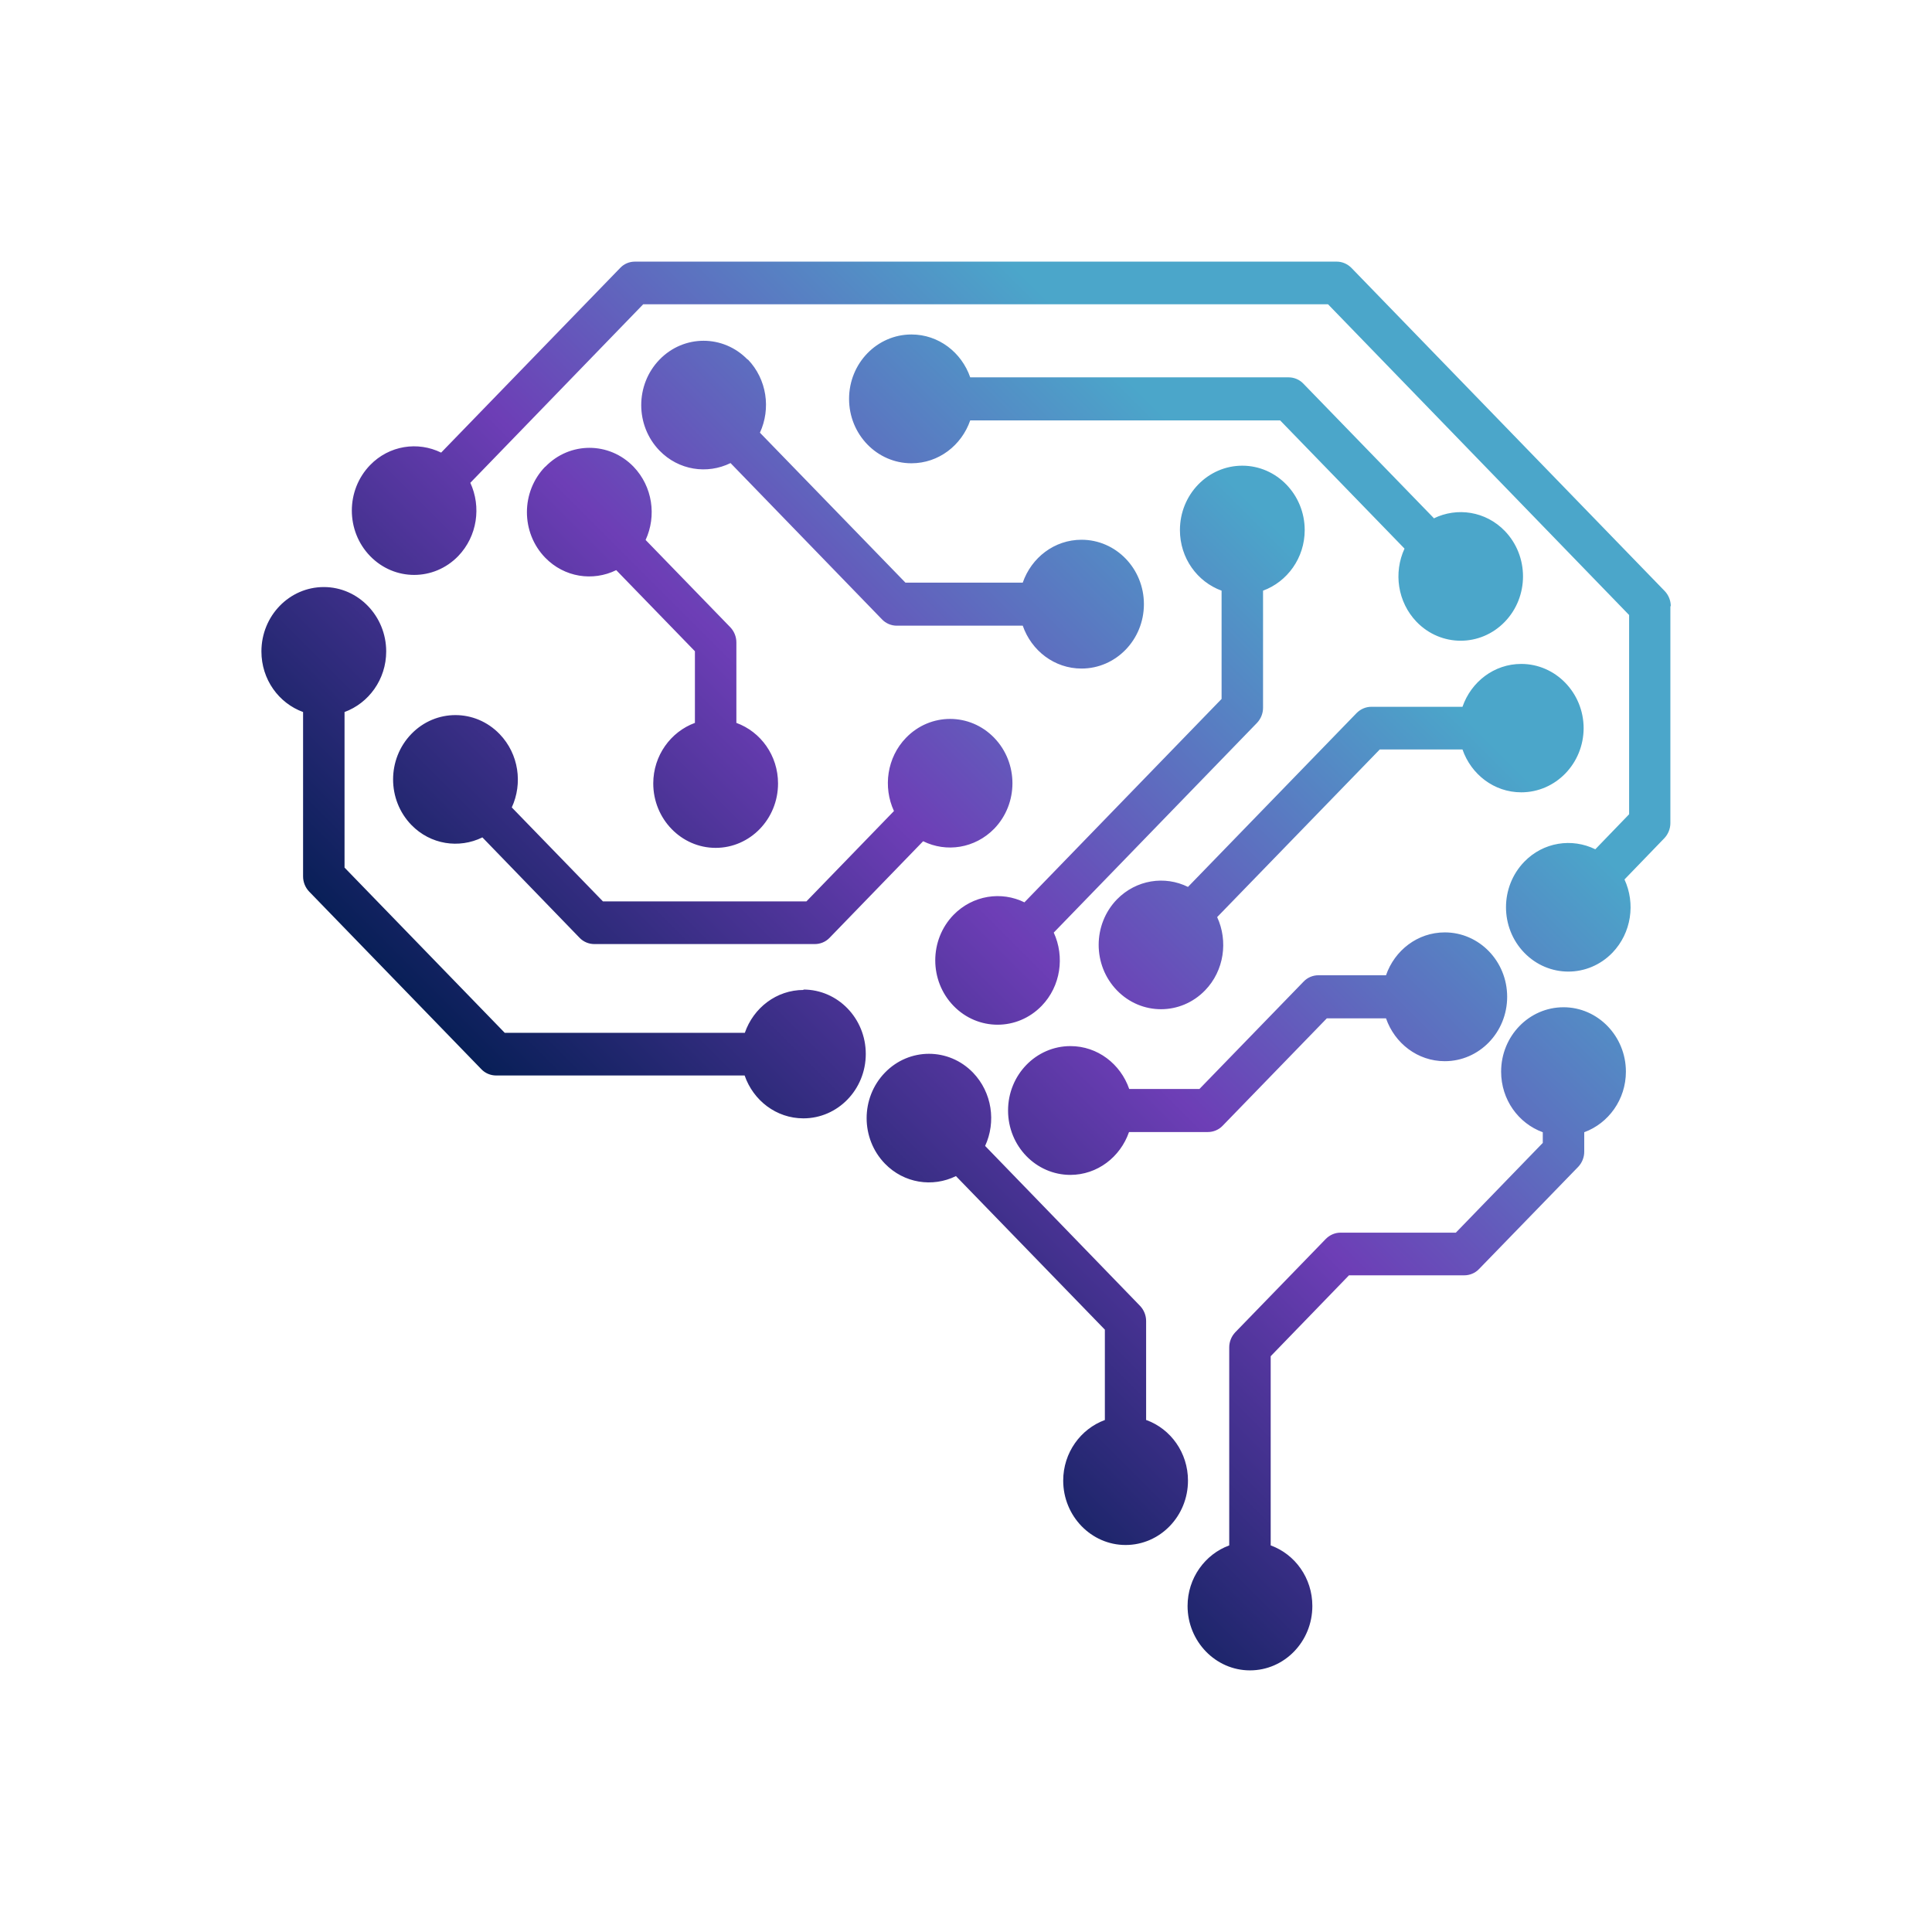 <?xml version="1.0" encoding="UTF-8"?>
<svg id="Layer_1" data-name="Layer 1" xmlns="http://www.w3.org/2000/svg" xmlns:xlink="http://www.w3.org/1999/xlink" viewBox="0 0 96 96">
  <defs>
    <style>
      .cls-1 {
        fill: url(#New_Gradient_Swatch);
        stroke-width: 0px;
      }
    </style>
    <linearGradient id="New_Gradient_Swatch" data-name="New Gradient Swatch" x1="32.36" y1="61.57" x2="73.87" y2="20.05" gradientUnits="userSpaceOnUse">
      <stop offset="0" stop-color="#081f57"/>
      <stop offset=".4" stop-color="#6d3eb6"/>
      <stop offset=".8" stop-color="#4ba6ca"/>
    </linearGradient>
  </defs>
  <path class="cls-1" d="M83,30.12v10.78c0,.28-.11.55-.3.75l-1.98,2.05c.55,1.19.35,2.65-.6,3.64-1.21,1.25-3.17,1.25-4.38,0-1.21-1.25-1.21-3.27,0-4.52.95-.98,2.37-1.19,3.53-.62l1.68-1.74v-9.9l-14.96-15.44H31.96s-8.59,8.87-8.59,8.87c.55,1.19.35,2.65-.6,3.64-1.21,1.25-3.17,1.25-4.38,0-1.21-1.25-1.21-3.27,0-4.52.95-.98,2.37-1.19,3.53-.62l8.9-9.18c.19-.2.45-.31.73-.31h34.87c.27,0,.53.11.73.31l15.57,16.06c.19.2.3.47.3.75ZM39.93,49.19c-1.35,0-2.49.89-2.92,2.13h-11.93s-7.96-8.21-7.96-8.21v-7.73c1.2-.44,2.07-1.62,2.07-3.01,0-1.76-1.39-3.2-3.1-3.2-1.71,0-3.1,1.43-3.1,3.2,0,1.39.86,2.57,2.07,3.01v8.17c0,.28.11.55.3.75l8.56,8.83c.19.2.46.31.73.31h12.35c.43,1.24,1.57,2.13,2.92,2.13,1.71,0,3.1-1.43,3.1-3.2s-1.39-3.2-3.1-3.2ZM77.69,50.05c-1.71,0-3.1,1.43-3.1,3.2,0,1.39.86,2.57,2.07,3.01v.53l-4.32,4.46h-5.73c-.27,0-.53.11-.73.31l-4.5,4.64c-.19.2-.3.47-.3.75v9.84c-1.2.44-2.07,1.62-2.07,3.01,0,1.76,1.39,3.2,3.1,3.2,1.71,0,3.1-1.43,3.1-3.2,0-1.39-.86-2.57-2.07-3.01v-9.4l3.89-4.02h5.73c.27,0,.54-.11.73-.31l4.93-5.08c.19-.2.3-.47.3-.75v-.97c1.2-.44,2.07-1.62,2.07-3.01,0-1.76-1.39-3.2-3.1-3.2ZM56.95,70.57v-4.93c0-.28-.11-.55-.3-.75l-7.7-7.95c.55-1.19.35-2.65-.6-3.64-1.21-1.25-3.17-1.25-4.38,0-1.21,1.25-1.21,3.27,0,4.52.95.98,2.37,1.19,3.53.62l7.4,7.63v4.49c-1.2.44-2.07,1.62-2.07,3.01,0,1.76,1.39,3.2,3.1,3.2,1.71,0,3.1-1.43,3.1-3.2,0-1.39-.86-2.57-2.07-3.01ZM24.82,36.47c-1.21-1.25-3.17-1.25-4.38,0-1.21,1.25-1.21,3.27,0,4.52.95.98,2.37,1.19,3.53.62l4.83,4.99c.19.2.46.31.73.31h10.96c.27,0,.54-.11.73-.31l4.65-4.8c1.15.57,2.57.36,3.53-.62,1.21-1.25,1.21-3.27,0-4.52-1.21-1.25-3.17-1.25-4.38,0-.95.98-1.15,2.45-.6,3.64l-4.35,4.49h-10.11s-4.53-4.67-4.53-4.67c.55-1.19.35-2.65-.6-3.64ZM27.09,23.19c-1.21,1.25-1.21,3.27,0,4.52.95.98,2.37,1.19,3.53.62l3.91,4.03v3.56c-1.2.44-2.07,1.62-2.07,3.01,0,1.76,1.39,3.2,3.1,3.2,1.71,0,3.1-1.43,3.1-3.2,0-1.39-.86-2.57-2.07-3.01v-4c0-.28-.11-.55-.3-.75l-4.21-4.34c.55-1.19.35-2.65-.6-3.64-1.21-1.25-3.17-1.25-4.38,0ZM53.18,58.38c1.35,0,2.49-.89,2.92-2.13h3.92c.27,0,.54-.11.73-.31l5.18-5.34h2.94c.43,1.24,1.57,2.13,2.92,2.13,1.71,0,3.1-1.43,3.1-3.2s-1.39-3.2-3.1-3.2c-1.35,0-2.49.89-2.92,2.13h-3.36c-.27,0-.54.11-.73.31l-5.18,5.34h-3.49c-.43-1.24-1.57-2.13-2.92-2.13-1.71,0-3.1,1.43-3.1,3.2s1.39,3.2,3.1,3.2ZM50.91,44.84c-1.15-.57-2.57-.36-3.53.62-1.21,1.25-1.21,3.27,0,4.52,1.21,1.25,3.17,1.25,4.38,0,.95-.98,1.15-2.45.6-3.64l10.1-10.42c.19-.2.3-.47.3-.75v-5.82c1.2-.44,2.07-1.62,2.07-3.01,0-1.76-1.39-3.2-3.1-3.2s-3.1,1.43-3.1,3.2c0,1.39.86,2.57,2.07,3.01v5.38l-9.8,10.11ZM37.15,17.87c-1.21-1.25-3.17-1.25-4.38,0-1.21,1.25-1.21,3.27,0,4.52.95.98,2.37,1.19,3.53.62l7.53,7.77c.19.2.46.31.73.31h6.26c.43,1.24,1.57,2.13,2.92,2.13,1.71,0,3.1-1.43,3.1-3.2s-1.39-3.2-3.1-3.2c-1.35,0-2.49.89-2.92,2.13h-5.83s-7.23-7.45-7.23-7.45c.55-1.19.35-2.65-.6-3.64ZM71.24,25.74l-6.48-6.68c-.19-.2-.46-.31-.73-.31h-15.82c-.43-1.24-1.57-2.13-2.92-2.13-1.71,0-3.1,1.43-3.1,3.2s1.39,3.2,3.1,3.2c1.35,0,2.49-.89,2.92-2.13h15.4s6.18,6.37,6.18,6.37c-.55,1.19-.35,2.65.6,3.64,1.21,1.25,3.17,1.25,4.38,0,1.21-1.25,1.21-3.27,0-4.52-.95-.98-2.37-1.19-3.53-.62ZM78.69,36.19c0-1.76-1.39-3.2-3.1-3.2-1.35,0-2.49.89-2.92,2.13h-4.53c-.27,0-.53.11-.73.31l-8.38,8.64c-1.15-.57-2.57-.36-3.53.62-1.21,1.25-1.21,3.27,0,4.52,1.21,1.25,3.17,1.25,4.38,0,.95-.98,1.15-2.45.6-3.64l8.08-8.33h4.11c.43,1.24,1.57,2.13,2.92,2.13,1.71,0,3.1-1.43,3.1-3.2Z"/>
</svg>